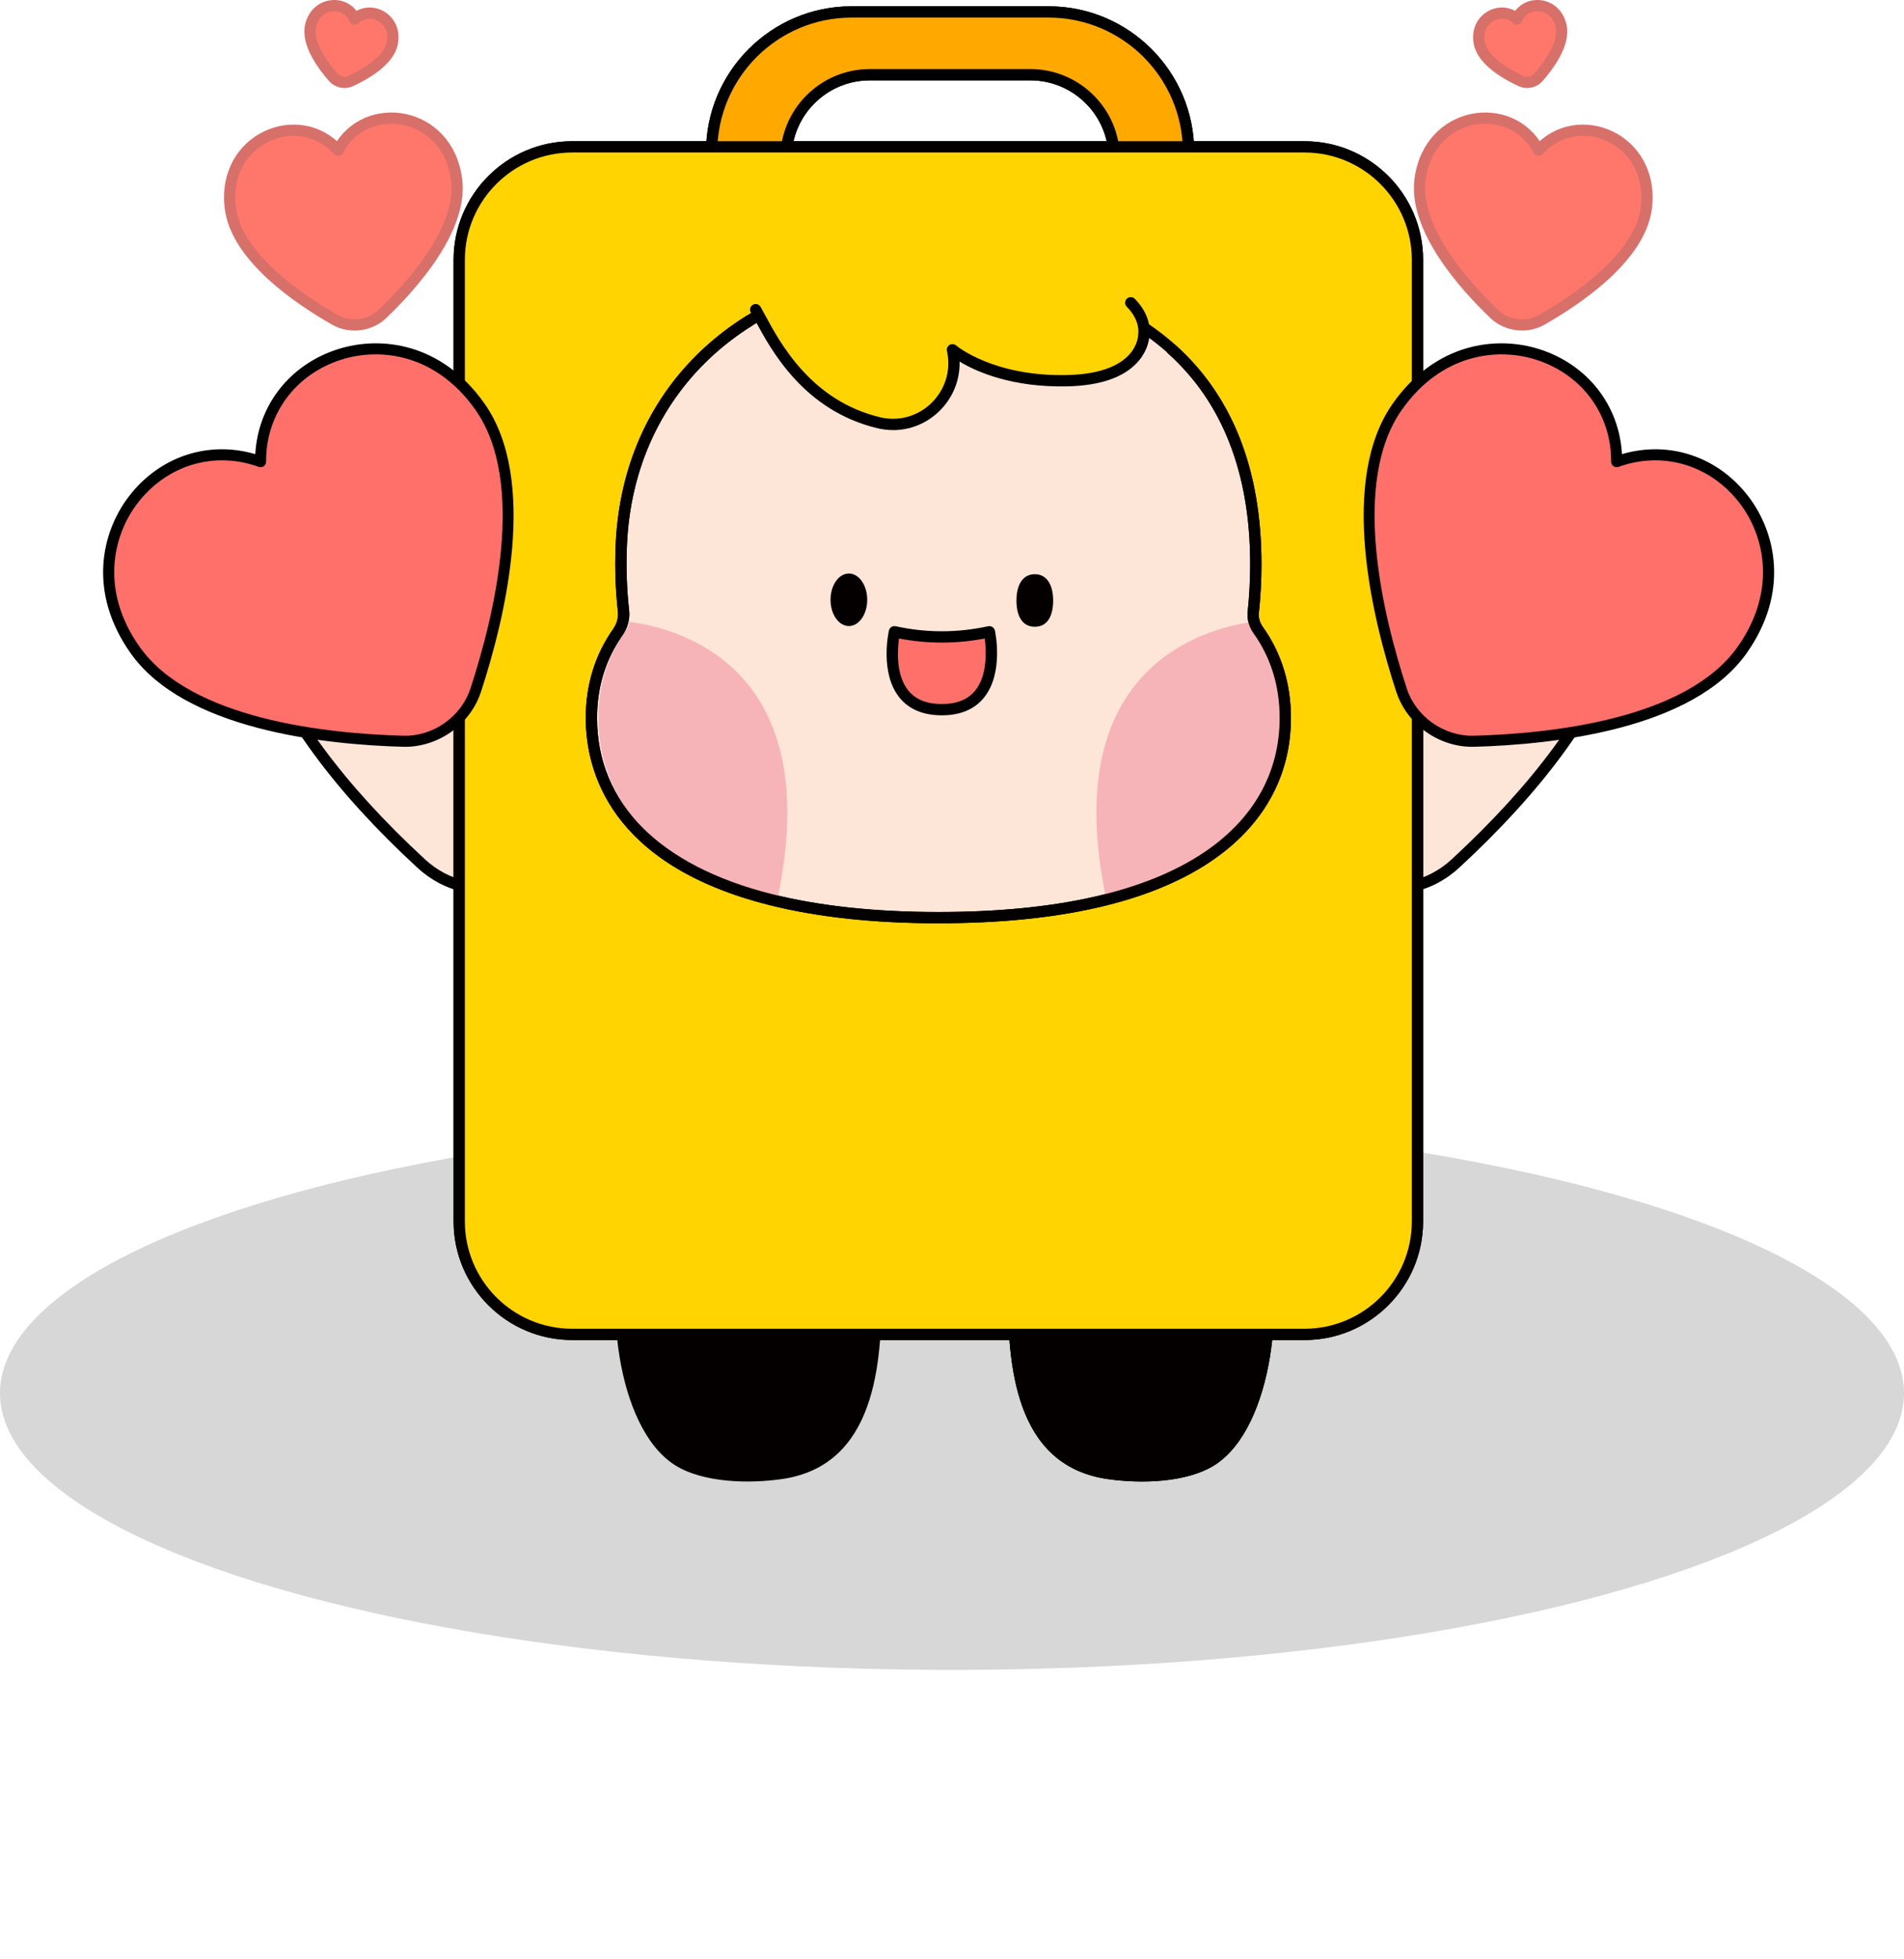 <?xml version="1.0" encoding="UTF-8"?>
<svg id="_레이어_1" data-name="레이어 1" xmlns="http://www.w3.org/2000/svg" viewBox="0 0 1067 1097.17">
  <defs>
    <style>
      .cls-1 {
        fill: #fde5d7;
      }

      .cls-1, .cls-2, .cls-3, .cls-4, .cls-5, .cls-6, .cls-7, .cls-8, .cls-9 {
        stroke-width: 0px;
      }

      .cls-2 {
        fill: #ffa800;
      }

      .cls-3 {
        fill: #ffd400;
      }

      .cls-10 {
        fill: #ff776a;
        stroke: #d8706a;
        stroke-linecap: round;
        stroke-linejoin: round;
        stroke-width: 6.3px;
      }

      .cls-5 {
        fill: #f7b4b8;
      }

      .cls-6 {
        fill: none;
      }

      .cls-7 {
        fill: #040000;
      }

      .cls-8 {
        fill: #9b9b9b;
        opacity: .4;
      }

      .cls-9 {
        fill: #ff706a;
      }
    </style>
  </defs>
  <ellipse class="cls-8" cx="533.5" cy="780.36" rx="533.5" ry="155"/>
  <rect class="cls-6" x="468.37" y="986.52" width="115" height="110.65"/>
  <g>
    <path class="cls-10" d="m189.44,84.14c-21.93-24.46-65.21-6.69-60.37,32.31,3.41,27.5,38.37,51.16,58.68,62.71,4.21,2.39,9.09,3.24,13.8,2.66,4.71-.58,9.24-2.6,12.74-5.95,16.87-16.16,45-47.63,41.59-75.14-4.83-39-51.15-45.66-66.44-16.59Z"/>
    <path class="cls-10" d="m198.79,10.7c-4.66-11.1-21.78-10.12-24.78,3.96-2.11,9.93,7.16,22.31,12.81,28.74,1.17,1.33,2.76,2.21,4.46,2.57,1.7.36,3.51.21,5.12-.53,7.78-3.58,21.29-11.11,23.4-21.04,3-14.08-12.25-21.94-21.02-13.7Z"/>
    <path class="cls-10" d="m850.07,10.7c4.66-11.1,21.78-10.12,24.78,3.96,2.11,9.93-7.16,22.31-12.81,28.74-1.17,1.33-2.76,2.21-4.46,2.57-1.7.36-3.51.21-5.12-.53-7.78-3.58-21.29-11.11-23.4-21.04-3-14.08,12.25-21.94,21.02-13.7Z"/>
    <path class="cls-10" d="m862.23,84.14c21.93-24.46,65.21-6.69,60.37,32.31-3.41,27.5-38.37,51.16-58.68,62.71-4.21,2.39-9.09,3.24-13.8,2.66-4.71-.58-9.24-2.6-12.74-5.95-16.87-16.16-45-47.63-41.59-75.14,4.83-39,51.15-45.66,66.44-16.59Z"/>
    <g>
      <path class="cls-1" d="m799.28,351.37c1.49-3.14,2.95-6.31,4.37-9.49,11.72-26.32,13.76-56.64,29.17-81.45,12.62-20.32,36.78-25.61,58.04-15.09,43.16,21.35,32.79,74.92,18.22,111.39-19.9,49.83-54.2,90.71-93.33,126.87-6.91,6.39-15.32,11.08-24.56,12.87-42.48,8.25-49.55-50.16-32.38-75.35,15.14-22.22,28.93-45.44,40.46-69.75Z"/>
      <path class="cls-4" d="m783.46,500.4c-11.67,0-21.42-5.22-27.97-15.17-11.57-17.58-11.24-48.37.7-65.9,16.22-23.8,29.37-46.48,40.22-69.32h0c1.48-3.11,2.93-6.28,4.33-9.42,4.82-10.83,8.06-22.67,11.18-34.11,4.43-16.19,9.01-32.94,18.19-47.73,13.15-21.16,38.7-27.85,62.13-16.26,49.63,24.55,30.35,88.88,19.76,115.4-17.73,44.38-47.63,85.06-94.12,128.02-7.69,7.11-16.72,11.83-26.11,13.66-2.87.56-5.65.83-8.33.83Zm18.67-147.68c-10.99,23.14-24.3,46.09-40.71,70.17-10.49,15.39-10.8,43.45-.65,58.86,6.64,10.09,16.95,14.1,29.81,11.61,8.23-1.6,16.19-5.78,23.02-12.09,45.77-42.3,75.17-82.25,92.54-125.72,12.35-30.91,26.6-85.97-16.69-107.38-20.41-10.09-42.59-4.36-53.95,13.93-8.7,14-13.15,30.3-17.46,46.06-3.19,11.67-6.49,23.75-11.51,35.02-1.42,3.19-2.9,6.4-4.4,9.56h0Z"/>
    </g>
    <g>
      <path class="cls-1" d="m252.39,351.37c-1.49-3.14-2.95-6.31-4.37-9.49-11.72-26.32-13.76-56.64-29.17-81.45-12.62-20.32-36.78-25.61-58.04-15.09-43.16,21.35-32.79,74.92-18.22,111.39,19.9,49.83,54.2,90.71,93.33,126.87,6.91,6.39,15.32,11.08,24.56,12.87,42.48,8.25,49.55-50.16,32.38-75.35-15.14-22.22-28.93-45.44-40.46-69.75Z"/>
      <path class="cls-4" d="m259.87,499.57c-9.39-1.82-18.41-6.54-26.11-13.66-46.49-42.96-76.39-83.64-94.12-128.02-10.59-26.52-29.87-90.86,19.76-115.4,23.43-11.59,48.98-4.9,62.13,16.26,9.19,14.79,13.76,31.53,18.19,47.73,3.13,11.45,6.36,23.28,11.18,34.11,1.4,3.14,2.86,6.31,4.33,9.42h0c10.85,22.85,24,45.52,40.22,69.32,11.95,17.53,12.27,48.33.7,65.9-6.55,9.94-16.3,15.17-27.97,15.17-2.68,0-5.46-.28-8.33-.83Zm-10.34-146.85c-1.5-3.15-2.98-6.37-4.4-9.56-5.02-11.27-8.32-23.34-11.51-35.02-4.31-15.76-8.76-32.05-17.46-46.06-11.37-18.29-33.55-24.02-53.95-13.93-43.29,21.41-29.04,76.47-16.69,107.38,17.36,43.47,46.77,83.42,92.54,125.72,6.83,6.31,14.79,10.49,23.02,12.09,12.86,2.5,23.17-1.51,29.81-11.61,10.15-15.42,9.84-43.47-.65-58.86-16.4-24.07-29.72-47.03-40.71-70.17h0Z"/>
    </g>
    <path class="cls-7" d="m438.21,828.47c-18.23,2.65-44.41,2.21-60.22-7.96-33.09-21.29-40.07-96.42-26.66-129.83,13.41-33.42,83.97-31.6,116.72-22.24,22.31,6.38,25.84,32.94,25.99,52.65.32,43.36-3.58,99.81-55.83,107.39Z"/>
    <path class="cls-7" d="m620.67,828.47c18.23,2.65,44.41,2.21,60.22-7.96,33.09-21.29,40.07-96.42,26.66-129.83-13.41-33.42-83.97-31.6-116.72-22.24-22.31,6.38-25.84,32.94-25.99,52.65-.32,43.36,3.58,99.81,55.83,107.39Z"/>
    <g>
      <path class="cls-2" d="m587.64,6.68h-110.41c-43.31,0-78.42,35.11-78.42,78.42v29.38l41.62-16.11v-9.53c0-25.95,21.04-46.99,46.99-46.99h90.04c25.95,0,46.99,21.04,46.99,46.99v9.53l41.62,13.52v-26.79c0-43.31-35.11-78.42-78.42-78.42Z"/>
      <path class="cls-4" d="m398.81,117.65c-.63,0-1.25-.19-1.79-.55-.86-.59-1.38-1.57-1.38-2.61v-29.38c0-44.99,36.6-81.59,81.59-81.59h110.41c44.99,0,81.59,36.6,81.59,81.59v26.78c0,1.01-.48,1.96-1.3,2.56-.82.6-1.87.76-2.84.45l-41.62-13.52c-1.3-.42-2.19-1.64-2.19-3.01v-9.53c0-24.16-19.66-43.82-43.82-43.82h-90.04c-24.16,0-43.82,19.66-43.82,43.82v9.53c0,1.31-.8,2.48-2.02,2.95l-41.62,16.11c-.37.14-.76.21-1.14.21ZM477.23,9.85c-41.5,0-75.26,33.76-75.26,75.26v24.76l35.29-13.66v-7.36c0-27.65,22.5-50.15,50.15-50.15h90.04c27.65,0,50.15,22.5,50.15,50.15v7.23l35.29,11.46v-22.43c0-41.5-33.76-75.26-75.26-75.26h-110.41Z"/>
    </g>
    <g>
      <rect class="cls-3" x="257.36" y="82.27" width="536.99" height="665.17" rx="63.27" ry="63.27"/>
      <path class="cls-7" d="m731.07,750.6h-410.44c-36.63,0-66.44-29.8-66.44-66.44V145.54c0-36.63,29.8-66.44,66.44-66.44h410.44c36.63,0,66.44,29.8,66.44,66.44v538.63c0,36.63-29.8,66.44-66.44,66.44ZM320.63,85.43c-33.14,0-60.11,26.96-60.11,60.11v538.63c0,33.14,26.96,60.11,60.11,60.11h410.44c33.14,0,60.11-26.96,60.11-60.11V145.54c0-33.14-26.96-60.11-60.11-60.11h-410.44Z"/>
    </g>
    <g>
      <path class="cls-1" d="m705.06,352.93c-2.1-2.94-3.11-6.48-2.73-10.02.93-8.63,1.42-17.63,1.42-27.04,0-107.5-69.14-162.45-182-163.16-97.34-.62-169.97,61-173.59,153.19-.5,12.81-.03,24.89,1.27,36.33.23,2.05.04,4.1-.48,6.07-.56,2.09-1.49,4.08-2.77,5.9-10.12,14.39-14.73,30.67-14.73,47.92,0,43.18,28.21,83.51,100.27,101.71,25.62,6.47,56.73,10.17,94.16,10.17,142.69,0,194.42-53.34,194.42-111.87,0-17.76-4.71-34.5-15.21-49.2Z"/>
      <path class="cls-4" d="m525.85,517.17c-36.02,0-67.96-3.45-94.93-10.27-89.32-22.56-102.66-75.32-102.66-104.77,0-18.56,5.15-35.3,15.31-49.74,1.07-1.51,1.84-3.16,2.31-4.9.44-1.66.58-3.31.4-4.9-1.35-11.85-1.78-24.23-1.29-36.81,3.62-92.16,75.62-156.24,175.3-156.24.5,0,.98,0,1.48,0,57.92.37,103.47,14.6,135.38,42.31,33.02,28.68,49.77,70.41,49.77,124.02,0,9.3-.48,18.51-1.44,27.38-.29,2.7.48,5.49,2.16,7.84h0c10.49,14.68,15.8,31.85,15.8,51.04,0,32.87-15.6,60.71-45.1,80.51-34.13,22.91-85.43,34.52-152.48,34.52Zm-5.55-361.3c-96.11,0-165.51,61.57-168.98,150.16-.48,12.25-.06,24.32,1.25,35.85.27,2.38.08,4.82-.57,7.25-.66,2.46-1.75,4.78-3.24,6.9-9.39,13.36-14.16,28.87-14.16,46.1,0,47.67,34.76,82.7,97.88,98.64,26.46,6.68,57.88,10.07,93.38,10.07,65.77,0,115.89-11.25,148.96-33.45,27.67-18.58,42.3-44.6,42.3-75.26,0-17.84-4.92-33.78-14.62-47.36-2.59-3.62-3.76-7.95-3.3-12.2.93-8.64,1.4-17.62,1.4-26.7,0-102.45-63.52-159.27-178.86-160-.47,0-.96,0-1.43,0Z"/>
    </g>
    <path class="cls-5" d="m352.84,348.3c-.56,2.08-1.49,4.08-2.77,5.9-10.12,14.39-14.73,30.67-14.73,47.92,0,43.18,28.21,83.51,100.27,101.71,27.28-128.38-52.51-151.41-82.76-155.53Z"/>
    <path class="cls-5" d="m702.83,348.14c.64,2.15,1.37,3.97,2.88,5.7,11.5,13.31,14.57,31.04,14.57,48.29,0,43.18-28.21,83.51-100.27,101.71-27.28-128.38,52.57-151.58,82.82-155.7Z"/>
    <ellipse class="cls-7" cx="475.71" cy="335.96" rx="10.28" ry="14.71"/>
    <path class="cls-7" d="m590.18,336.35c0,8.12-2.82,14.71-10.28,14.71-7.39,0-10.28-6.58-10.28-14.71s3.13-14.71,10.28-14.71,10.28,6.58,10.28,14.71Z"/>
    <path class="cls-7" d="m548.35,378.85h-37.82c-1.75,0-3.16-1.42-3.16-3.16s1.42-3.16,3.16-3.16h37.82c1.75,0,3.16,1.42,3.16,3.16s-1.42,3.16-3.16,3.16Z"/>
    <path class="cls-3" d="m423.83,174.46h0s13.13,49.19,68.79,62.36c24.09,5.7,46.09-15.65,41.35-39.95-.06-.32-.13-.65-.19-.97,0,0,21.16,18.42,64.7,17.32,43.54-1.1,42.57-26.39,42.57-26.39,0,0,3.22-20.23-32.34-30.55-39.6-11.5-117.41-26.31-178.25,7.15-4.02,2.21-6.53,6.44-6.62,11.03Z"/>
    <path class="cls-4" d="m500.44,240.9c-2.85,0-5.71-.33-8.55-1-41.47-9.81-59.86-43.97-68.69-60.39-.94-1.74-1.75-3.26-2.46-4.48-.87-1.51-.36-3.45,1.15-4.32,1.51-.87,3.45-.36,4.32,1.15.74,1.27,1.58,2.85,2.56,4.66,8.4,15.6,25.87,48.07,64.57,57.23,10.21,2.42,20.86-.52,28.48-7.85,7.69-7.39,11.07-18.01,9.04-28.41l-.19-.94c-.27-1.33.33-2.68,1.5-3.37,1.17-.68,2.65-.54,3.67.35.2.17,20.95,17.6,62.55,16.54,39.51-1,39.51-22.22,39.49-23.13,0-.19,0-.41.04-.59.03-.26.87-7.13-6.48-14.54-1.23-1.24-1.22-3.24.02-4.47,1.24-1.23,3.24-1.22,4.47.02,8.87,8.95,8.47,17.86,8.28,19.67-.01,1.61-.44,9.14-7.08,16.22-7.77,8.28-20.74,12.7-38.58,13.15-31.44.8-51.49-8.27-60.8-13.87.27,10.42-3.84,20.54-11.55,27.95-7.06,6.79-16.29,10.45-25.77,10.45Z"/>
    <path class="cls-7" d="m525.85,517.17c-36.02,0-67.96-3.45-94.93-10.27-89.32-22.56-102.66-75.32-102.66-104.77,0-18.56,5.15-35.3,15.31-49.74,1.07-1.51,1.84-3.16,2.31-4.9.44-1.66.58-3.31.4-4.9-1.35-11.85-1.78-24.23-1.29-36.81,2.16-55.03,28.2-100.8,73.33-128.87,1.48-.92,3.43-.47,4.36,1.02.92,1.48.47,3.43-1.02,4.36-43.29,26.93-68.28,70.88-70.35,123.75-.48,12.25-.06,24.32,1.25,35.85.27,2.38.08,4.82-.57,7.25-.66,2.46-1.75,4.78-3.24,6.9-9.39,13.36-14.16,28.87-14.16,46.1,0,47.67,34.76,82.7,97.88,98.64,26.46,6.68,57.88,10.07,93.38,10.07,65.77,0,115.89-11.25,148.96-33.45,27.67-18.58,42.3-44.6,42.3-75.26,0-17.84-4.92-33.78-14.62-47.36-2.59-3.62-3.76-7.95-3.3-12.2.93-8.64,1.4-17.62,1.4-26.7,0-50.75-15.45-90.37-45.91-117.76-1.3-1.17-1.41-3.17-.24-4.47,1.17-1.3,3.17-1.41,4.47-.24,31.86,28.64,48.01,69.84,48.01,122.46,0,9.3-.48,18.51-1.44,27.38-.29,2.7.48,5.49,2.16,7.84,10.49,14.68,15.8,31.85,15.8,51.04,0,32.87-15.6,60.71-45.1,80.51-34.13,22.91-85.43,34.52-152.48,34.52Z"/>
    <path class="cls-7" d="m620.67,828.47c18.23,2.65,44.41,2.21,60.22-7.96,33.09-21.29,40.07-96.42,26.66-129.83-13.41-33.42-83.97-31.6-116.72-22.24-22.31,6.38-25.84,32.94-25.99,52.65-.32,43.36,3.58,99.81,55.83,107.39Z"/>
    <g>
      <path class="cls-2" d="m587.64,6.68h-110.41c-43.31,0-78.42,35.11-78.42,78.42v29.38l41.62-16.11v-9.53c0-25.95,21.04-46.99,46.99-46.99h90.04c25.95,0,46.99,21.04,46.99,46.99v9.53l41.62,13.52v-26.79c0-43.31-35.11-78.42-78.42-78.42Z"/>
      <path class="cls-4" d="m398.81,117.65c-.63,0-1.25-.19-1.79-.55-.86-.59-1.38-1.57-1.38-2.61v-29.38c0-44.99,36.6-81.59,81.59-81.59h110.41c44.99,0,81.59,36.6,81.59,81.59v26.78c0,1.01-.48,1.96-1.3,2.56-.82.6-1.87.76-2.84.45l-41.62-13.52c-1.3-.42-2.19-1.64-2.19-3.01v-9.53c0-24.16-19.66-43.82-43.82-43.82h-90.04c-24.16,0-43.82,19.66-43.82,43.82v9.53c0,1.31-.8,2.48-2.02,2.95l-41.62,16.11c-.37.14-.76.21-1.14.21ZM477.23,9.85c-41.5,0-75.26,33.76-75.26,75.26v24.76l35.29-13.66v-7.36c0-27.65,22.5-50.15,50.15-50.15h90.04c27.65,0,50.15,22.5,50.15,50.15v7.23l35.29,11.46v-22.43c0-41.5-33.76-75.26-75.26-75.26h-110.41Z"/>
    </g>
    <g>
      <rect class="cls-3" x="257.36" y="82.27" width="536.99" height="665.17" rx="63.27" ry="63.27"/>
      <path class="cls-7" d="m731.07,750.6h-410.44c-36.63,0-66.44-29.8-66.44-66.44V145.54c0-36.63,29.8-66.44,66.44-66.44h410.44c36.63,0,66.44,29.8,66.44,66.44v538.63c0,36.63-29.8,66.44-66.44,66.44ZM320.63,85.43c-33.14,0-60.11,26.96-60.11,60.11v538.63c0,33.14,26.96,60.11,60.11,60.11h410.44c33.14,0,60.11-26.96,60.11-60.11V145.54c0-33.14-26.96-60.11-60.11-60.11h-410.44Z"/>
    </g>
    <g>
      <path class="cls-1" d="m705.06,352.93c-2.1-2.94-3.11-6.48-2.73-10.02.93-8.63,1.42-17.63,1.42-27.04,0-107.5-69.14-162.45-182-163.16-97.34-.62-169.97,61-173.59,153.19-.5,12.81-.03,24.89,1.27,36.33.23,2.05.04,4.1-.48,6.07-.56,2.09-1.49,4.08-2.77,5.9-10.12,14.39-14.73,30.67-14.73,47.92,0,43.18,28.21,83.51,100.27,101.71,25.62,6.47,56.73,10.17,94.16,10.17,142.69,0,194.42-53.34,194.42-111.87,0-17.76-4.71-34.5-15.21-49.2Z"/>
      <path class="cls-4" d="m525.85,517.17c-36.02,0-67.96-3.45-94.93-10.27-89.32-22.56-102.66-75.32-102.66-104.77,0-18.56,5.15-35.3,15.31-49.74,1.07-1.51,1.84-3.16,2.31-4.9.44-1.66.58-3.31.4-4.9-1.35-11.85-1.78-24.23-1.29-36.81,3.62-92.16,75.62-156.24,175.3-156.24.5,0,.98,0,1.48,0,57.92.37,103.47,14.6,135.38,42.31,33.02,28.68,49.77,70.41,49.77,124.02,0,9.3-.48,18.51-1.44,27.38-.29,2.7.48,5.49,2.16,7.84h0c10.49,14.68,15.8,31.85,15.8,51.04,0,32.87-15.6,60.71-45.1,80.51-34.13,22.91-85.43,34.52-152.48,34.52Zm-5.55-361.3c-96.11,0-165.51,61.57-168.98,150.16-.48,12.25-.06,24.32,1.25,35.85.27,2.38.08,4.82-.57,7.25-.66,2.46-1.75,4.78-3.24,6.9-9.39,13.36-14.16,28.87-14.16,46.1,0,47.67,34.76,82.7,97.88,98.64,26.46,6.68,57.88,10.07,93.38,10.07,65.77,0,115.89-11.25,148.96-33.45,27.67-18.58,42.3-44.6,42.3-75.26,0-17.84-4.92-33.78-14.62-47.36-2.59-3.62-3.76-7.95-3.3-12.2.93-8.64,1.4-17.62,1.4-26.7,0-102.45-63.52-159.27-178.86-160-.47,0-.96,0-1.43,0Z"/>
    </g>
    <path class="cls-5" d="m352.84,348.3c-.56,2.08-1.49,4.08-2.77,5.9-10.12,14.39-14.73,30.67-14.73,47.92,0,43.18,28.21,83.51,100.27,101.71,27.28-128.38-52.51-151.41-82.76-155.53Z"/>
    <path class="cls-5" d="m702.83,348.14c.64,2.15,1.37,3.97,2.88,5.7,11.5,13.31,14.57,31.04,14.57,48.29,0,43.18-28.21,83.51-100.27,101.71-27.28-128.38,52.57-151.58,82.82-155.7Z"/>
    <ellipse class="cls-7" cx="475.71" cy="335.96" rx="10.28" ry="14.71"/>
    <path class="cls-7" d="m590.18,336.35c0,8.12-2.82,14.71-10.28,14.71-7.39,0-10.28-6.58-10.28-14.71s3.13-14.71,10.28-14.71,10.28,6.58,10.28,14.71Z"/>
    <path class="cls-3" d="m423.83,174.46h0s13.13,49.19,68.79,62.36c24.09,5.7,46.09-15.65,41.35-39.95-.06-.32-.13-.65-.19-.97,0,0,21.16,18.42,64.7,17.32,43.54-1.1,42.57-26.39,42.57-26.39,0,0,3.22-20.23-32.34-30.55-39.6-11.5-117.41-26.31-178.25,7.15-4.02,2.21-6.53,6.44-6.62,11.03Z"/>
    <path class="cls-4" d="m500.44,240.9c-2.85,0-5.71-.33-8.55-1-41.47-9.81-59.86-43.97-68.69-60.39-.94-1.74-1.75-3.26-2.46-4.48-.87-1.51-.36-3.45,1.15-4.32,1.51-.87,3.45-.36,4.32,1.15.74,1.27,1.58,2.85,2.56,4.66,8.4,15.6,25.87,48.07,64.57,57.23,10.21,2.42,20.86-.52,28.48-7.85,7.69-7.39,11.07-18.01,9.04-28.41l-.19-.94c-.27-1.33.33-2.68,1.5-3.37,1.17-.68,2.65-.54,3.67.35.2.17,20.95,17.6,62.55,16.54,39.51-1,39.51-22.22,39.49-23.13,0-.19,0-.41.04-.59.03-.26.87-7.13-6.48-14.54-1.23-1.24-1.22-3.24.02-4.47,1.24-1.23,3.24-1.22,4.47.02,8.87,8.95,8.47,17.86,8.28,19.67-.01,1.61-.44,9.14-7.08,16.22-7.77,8.28-20.74,12.7-38.58,13.15-31.44.8-51.49-8.27-60.8-13.87.27,10.42-3.84,20.54-11.55,27.95-7.06,6.79-16.29,10.45-25.77,10.45Z"/>
    <path class="cls-7" d="m525.85,517.17c-36.02,0-67.96-3.45-94.93-10.27-89.32-22.56-102.66-75.32-102.66-104.77,0-18.56,5.15-35.3,15.31-49.74,1.07-1.51,1.84-3.16,2.31-4.9.44-1.66.58-3.31.4-4.9-1.35-11.85-1.78-24.23-1.29-36.81,2.16-55.03,28.2-100.8,73.33-128.87,1.48-.92,3.43-.47,4.36,1.02.92,1.48.47,3.43-1.02,4.36-43.29,26.93-68.28,70.88-70.35,123.75-.48,12.25-.06,24.32,1.25,35.85.27,2.38.08,4.82-.57,7.25-.66,2.46-1.75,4.78-3.24,6.9-9.39,13.36-14.16,28.87-14.16,46.1,0,47.67,34.76,82.7,97.88,98.64,26.46,6.68,57.88,10.07,93.38,10.07,65.77,0,115.89-11.25,148.96-33.45,27.67-18.58,42.3-44.6,42.3-75.26,0-17.84-4.92-33.78-14.62-47.36-2.59-3.62-3.76-7.95-3.3-12.2.93-8.64,1.4-17.62,1.4-26.7,0-50.75-15.45-90.37-45.91-117.76-1.3-1.17-1.41-3.17-.24-4.47,1.17-1.3,3.17-1.41,4.47-.24,31.86,28.64,48.01,69.84,48.01,122.46,0,9.3-.48,18.51-1.44,27.38-.29,2.7.48,5.49,2.16,7.84,10.49,14.68,15.8,31.85,15.8,51.04,0,32.87-15.6,60.71-45.1,80.51-34.13,22.91-85.43,34.52-152.48,34.52Z"/>
    <g>
      <path class="cls-9" d="m501.25,353.87h0c17.51,3.83,35.63,3.83,53.14.01h.07s9.5,43.62-26.64,43.62-26.57-43.64-26.57-43.64Z"/>
      <path class="cls-4" d="m527.82,400.67c-10.5,0-18.52-3.38-23.84-10.04-11.01-13.78-6.04-36.5-5.82-37.46.38-1.69,2.06-2.76,3.76-2.39,17.18,3.76,34.61,3.76,51.79.01.82-.18,1.71-.03,2.42.42s1.24,1.16,1.42,1.98c.21.96,5.01,23.75-6.08,37.52-5.32,6.61-13.28,9.96-23.65,9.96Zm-24.01-43.04c-.87,6.18-1.88,20.32,5.12,29.07,4.06,5.07,10.42,7.65,18.88,7.65s14.65-2.55,18.71-7.58c7.05-8.74,6.16-22.91,5.34-29.13-15.98,3.07-32.1,3.06-48.06,0Z"/>
    </g>
    <g>
      <path class="cls-9" d="m146.04,258.62c-57.12-20.82-112.28,45.93-70.39,105.37,29.54,41.93,107.23,50.06,150.45,51.22,8.95.24,17.67-2.64,24.85-7.69,7.18-5.06,12.82-12.3,15.61-20.81,13.46-41.09,31.94-116.98,2.4-158.91-41.88-59.44-123.3-29.96-122.91,30.83Z"/>
      <path class="cls-4" d="m255.85,407.62c-1.01.85-2.05,1.66-3.13,2.42-7.91,5.57-17.39,8.5-26.71,8.26-44.11-1.18-122.63-9.58-152.89-52.53-24.04-34.12-16.25-67.66-.93-87.67,17.17-22.45,44.61-31.49,70.87-23.71,1.51-27.34,19.26-50.13,46.17-58.76,23.99-7.69,58.2-3.74,82.25,30.38,30.27,42.96,11.74,119.72-1.99,161.65-2.5,7.64-7.28,14.61-13.63,19.96Zm-169.17-135.85c-3.48,2.93-6.69,6.29-9.59,10.08-13.98,18.27-21.04,48.97,1.08,80.36,28.71,40.75,105.05,48.76,148.01,49.91,8,.21,16.16-2.32,22.99-7.13,6.82-4.82,11.96-11.65,14.45-19.25,13.37-40.83,31.52-115.42,2.81-156.17-22.12-31.39-53.41-35.08-75.32-28.06-25.68,8.22-42.16,30.64-41.99,57.09,0,1.01-.47,1.97-1.31,2.54-.83.58-1.88.72-2.83.38-20.46-7.46-42.13-3.37-58.3,10.25Z"/>
    </g>
    <g>
      <path class="cls-9" d="m905.96,258.62c57.12-20.82,112.28,45.93,70.39,105.37-29.54,41.93-107.23,50.06-150.45,51.22-8.95.24-17.67-2.64-24.85-7.69-7.18-5.06-12.82-12.3-15.61-20.81-13.46-41.09-31.94-116.98-2.4-158.91,41.88-59.44,123.3-29.96,122.91,30.83Z"/>
      <path class="cls-4" d="m782.52,387.66c-13.73-41.93-32.26-118.69-1.99-161.65,24.04-34.12,58.25-38.07,82.25-30.38,26.91,8.62,44.66,31.42,46.17,58.76,26.25-7.78,53.69,1.26,70.87,23.71,15.31,20.01,23.11,53.55-.93,87.67-30.26,42.95-108.78,51.34-152.89,52.53-9.32.25-18.8-2.69-26.71-8.26-1.08-.76-2.13-1.57-3.13-2.42-6.35-5.35-11.13-12.31-13.63-19.96Zm124.5-126.14c-.95.35-2.01.21-2.83-.38-.83-.57-1.32-1.53-1.31-2.54.17-26.46-16.31-48.87-41.99-57.09-21.91-7.02-53.2-3.33-75.32,28.06-28.71,40.75-10.56,115.34,2.81,156.17,2.49,7.6,7.63,14.44,14.45,19.25,6.83,4.81,14.99,7.34,22.99,7.13,42.95-1.15,119.3-9.16,148.01-49.91,22.12-31.39,15.06-62.09,1.08-80.36-2.9-3.79-6.12-7.15-9.59-10.08-16.16-13.62-37.84-17.7-58.3-10.25Z"/>
    </g>
  </g>
</svg>